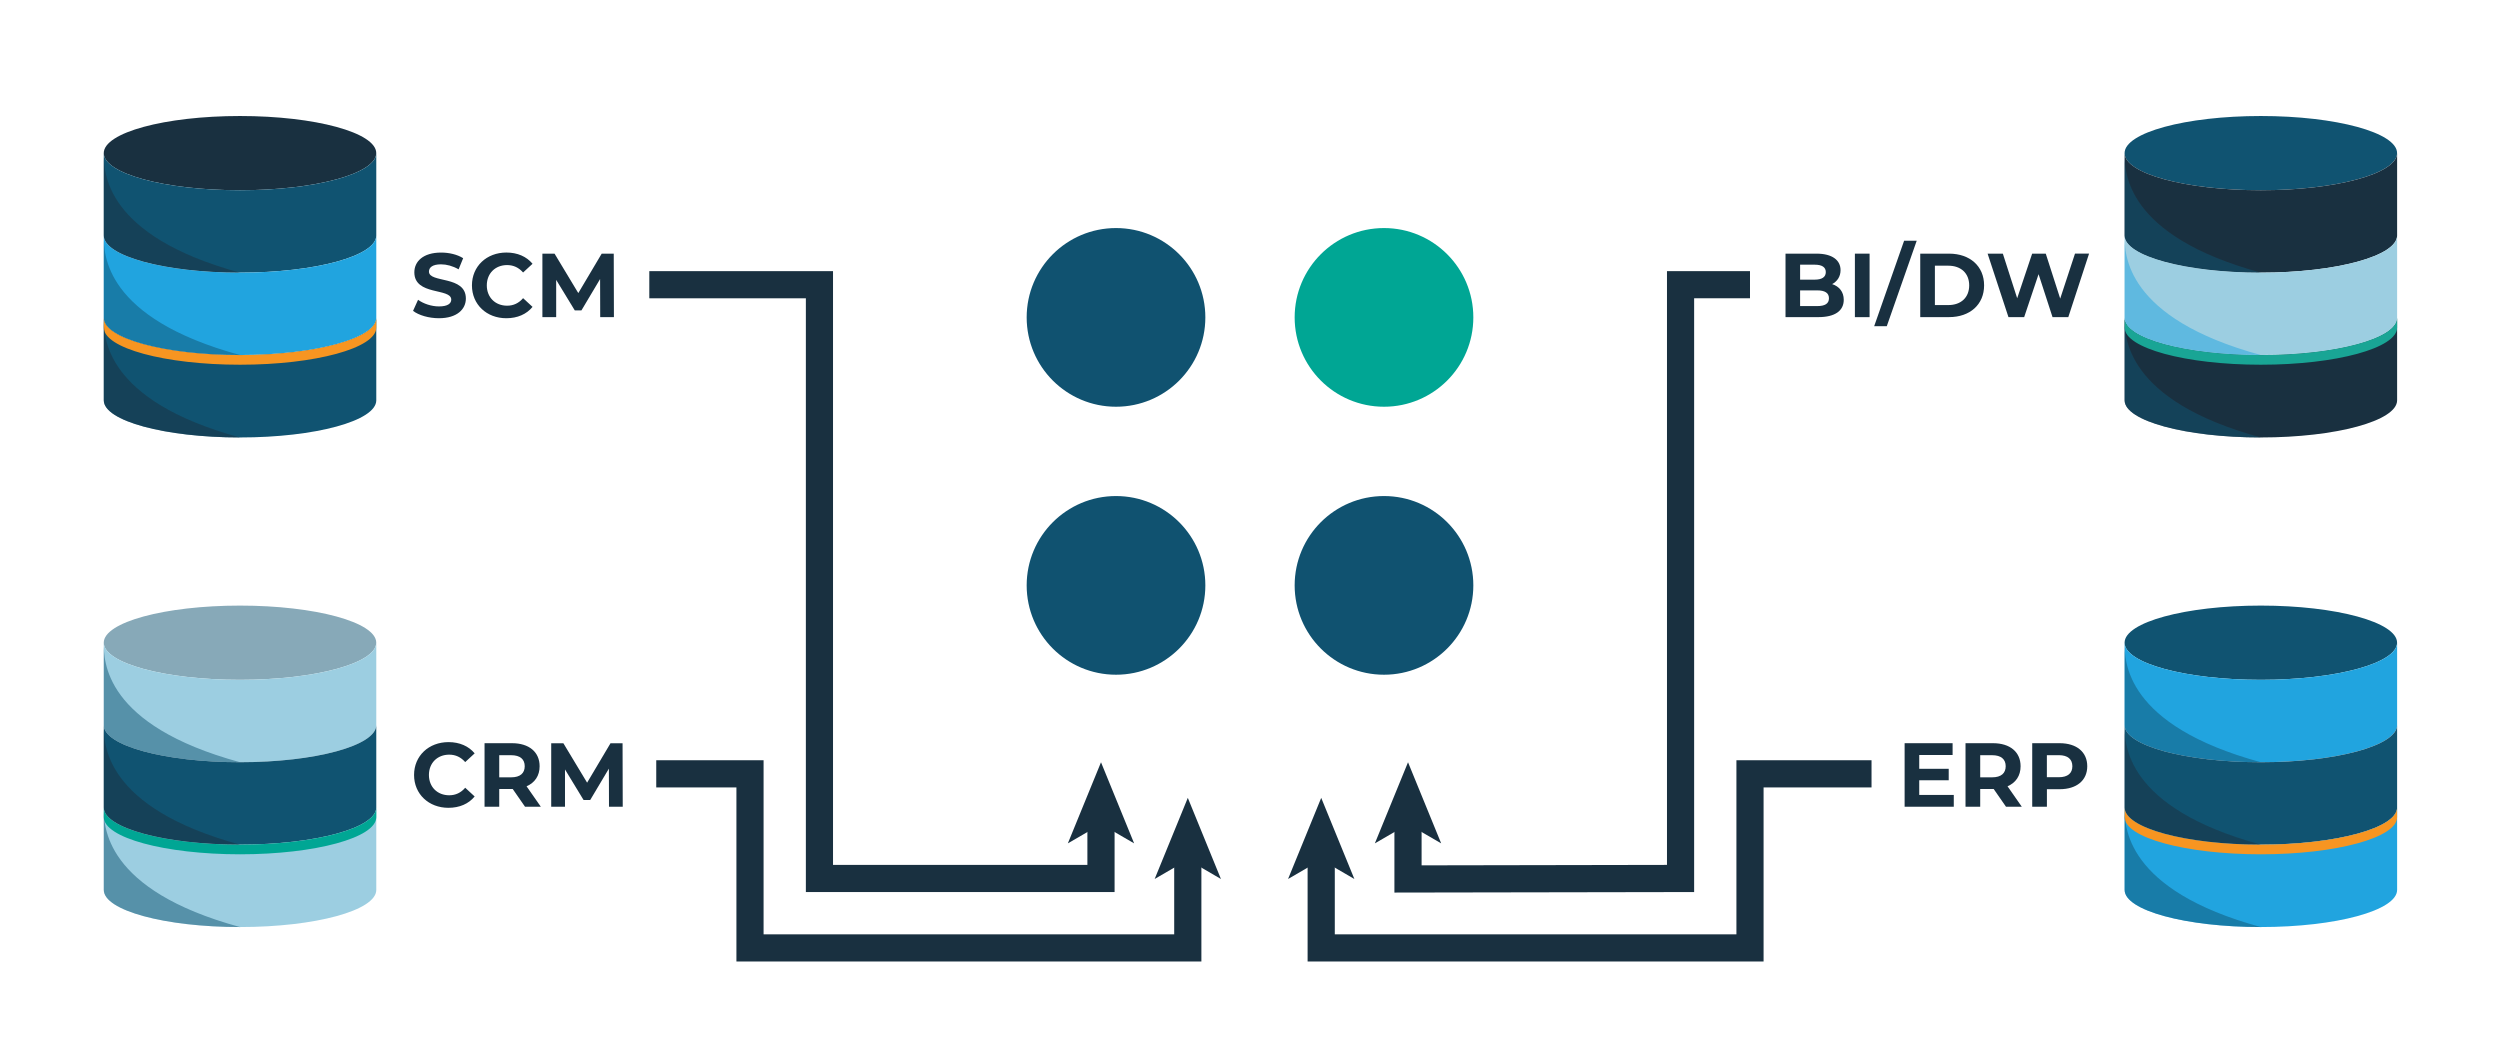<svg xmlns="http://www.w3.org/2000/svg" xmlns:xlink="http://www.w3.org/1999/xlink" id="Layer_1" x="0px" y="0px" viewBox="0 0 720 300" style="enable-background:new 0 0 720 300;" xml:space="preserve"><style type="text/css">	.st0{fill:#00A694;}	.st1{fill:#105270;}	.st2{fill:#105371;}	.st3{fill:#193040;}	.st4{fill:#21A4DF;}	.st5{fill:#F79521;}	.st6{opacity:0.5;}	.st7{fill:#9CCEE1;}	.st8{fill:#19A595;}</style><g id="Dots_1_">	<circle class="st0" cx="398.59" cy="91.41" r="25.73"></circle>	<path class="st1" d="M424.32,168.59c0,14.21-11.52,25.73-25.73,25.73c-14.21,0-25.73-11.52-25.73-25.73s11.52-25.73,25.73-25.73  C412.8,142.86,424.32,154.38,424.32,168.59z M321.41,142.86c-14.21,0-25.73,11.52-25.73,25.73s11.52,25.73,25.73,25.73  c14.21,0,25.73-11.52,25.73-25.73S335.62,142.86,321.41,142.86z M321.41,65.68c-14.21,0-25.73,11.52-25.73,25.73  s11.52,25.73,25.73,25.73c14.21,0,25.73-11.52,25.73-25.73S335.62,65.68,321.41,65.68z"></path></g><path class="st2" d="M29.89,91.57c0,5.9,17.57,10.69,39.24,10.69s39.24-4.79,39.24-10.69v23.73c0,5.9-17.57,10.69-39.24,10.69 s-39.24-4.79-39.24-10.69"></path><ellipse class="st3" cx="69.12" cy="44.1" rx="39.24" ry="10.69"></ellipse><path class="st2" d="M29.89,44.1c0,5.9,17.57,10.69,39.24,10.69S108.37,50,108.37,44.1v23.73c0,5.9-17.57,10.69-39.24,10.69 s-39.24-4.79-39.24-10.69"></path><path class="st4" d="M29.89,67.83c0,5.9,17.57,10.69,39.24,10.69s39.24-4.79,39.24-10.69v23.73c0,5.9-17.57,10.69-39.24,10.69 s-39.24-4.79-39.24-10.69"></path><path class="st5" d="M29.89,91.57c0,5.9,17.57,10.69,39.24,10.69s39.24-4.79,39.24-10.69v2.78c0,5.9-17.57,10.69-39.24,10.69 s-39.24-4.79-39.24-10.69"></path><g class="st6">	<path class="st3" d="M29.89,44.1c0,5.24,0,23.73,39.24,34.42c-21.67,0-39.24-4.79-39.24-10.69C29.89,67.83,29.89,44.1,29.89,44.1z"></path></g><g class="st6">	<path class="st2" d="M29.89,67.83c0,5.24,0,23.73,39.24,34.42c-21.67,0-39.24-4.79-39.24-10.69  C29.89,91.56,29.89,67.83,29.89,67.83z"></path></g><g class="st6">	<path class="st3" d="M29.89,91.57c0,5.24,0,23.73,39.24,34.42c-21.67,0-39.24-4.79-39.24-10.69  C29.89,115.3,29.89,91.57,29.89,91.57z"></path></g><path class="st7" d="M29.89,232.57c0,5.9,17.57,10.69,39.24,10.69s39.24-4.79,39.24-10.69v23.73c0,5.9-17.57,10.69-39.24,10.69 s-39.24-4.79-39.24-10.69"></path><g class="st6">	<ellipse class="st2" cx="69.12" cy="185.1" rx="39.24" ry="10.69"></ellipse></g><path class="st7" d="M29.89,185.1c0,5.9,17.57,10.69,39.24,10.69s39.24-4.79,39.24-10.69v23.73c0,5.9-17.57,10.69-39.24,10.69 s-39.24-4.79-39.24-10.69"></path><path class="st2" d="M29.89,208.83c0,5.9,17.57,10.69,39.24,10.69s39.24-4.79,39.24-10.69v23.73c0,5.9-17.57,10.69-39.24,10.69 s-39.24-4.79-39.24-10.69"></path><path class="st0" d="M29.89,232.57c0,5.9,17.57,10.69,39.24,10.69s39.24-4.79,39.24-10.69v2.78c0,5.9-17.57,10.69-39.24,10.69 s-39.24-4.79-39.24-10.69"></path><g class="st6">	<path class="st2" d="M29.89,185.1c0,5.24,0,23.73,39.24,34.42c-21.67,0-39.24-4.79-39.24-10.69  C29.89,208.83,29.89,185.1,29.89,185.1z"></path></g><g class="st6">	<path class="st3" d="M29.89,208.83c0,5.24,0,23.73,39.24,34.42c-21.67,0-39.24-4.79-39.24-10.69  C29.89,232.56,29.89,208.83,29.89,208.83z"></path></g><g class="st6">	<path class="st2" d="M29.89,232.57c0,5.24,0,23.73,39.24,34.42c-21.67,0-39.24-4.79-39.24-10.69  C29.89,256.3,29.89,232.57,29.89,232.57z"></path></g><path class="st3" d="M611.89,91.57c0,5.9,17.57,10.69,39.24,10.69s39.24-4.79,39.24-10.69v23.73c0,5.9-17.57,10.69-39.24,10.69 s-39.24-4.79-39.24-10.69"></path><ellipse class="st2" cx="651.12" cy="44.1" rx="39.24" ry="10.69"></ellipse><path class="st3" d="M611.89,44.1c0,5.9,17.57,10.69,39.24,10.69S690.37,50,690.37,44.1v23.73c0,5.9-17.57,10.69-39.24,10.69 s-39.24-4.79-39.24-10.69"></path><path class="st7" d="M611.89,67.83c0,5.9,17.57,10.69,39.24,10.69s39.24-4.79,39.24-10.69v23.73c0,5.9-17.57,10.69-39.24,10.69 s-39.24-4.79-39.24-10.69"></path><path class="st8" d="M611.89,91.57c0,5.9,17.57,10.69,39.24,10.69s39.24-4.79,39.24-10.69v2.78c0,5.9-17.57,10.69-39.24,10.69 s-39.24-4.79-39.24-10.69"></path><g class="st6">	<path class="st2" d="M611.89,44.1c0,5.24,0,23.73,39.24,34.42c-21.67,0-39.24-4.79-39.24-10.69V44.1z"></path></g><g class="st6">	<path class="st4" d="M611.89,67.83c0,5.24,0,23.73,39.24,34.42c-21.67,0-39.24-4.79-39.24-10.69V67.83z"></path></g><g class="st6">	<path class="st2" d="M611.89,91.57c0,5.24,0,23.73,39.24,34.42c-21.67,0-39.24-4.79-39.24-10.69V91.57z"></path></g><path class="st4" d="M611.89,232.57c0,5.9,17.57,10.69,39.24,10.69s39.24-4.79,39.24-10.69v23.73c0,5.9-17.57,10.69-39.24,10.69 s-39.24-4.79-39.24-10.69"></path><ellipse class="st2" cx="651.12" cy="185.1" rx="39.24" ry="10.69"></ellipse><path class="st4" d="M611.89,185.1c0,5.9,17.57,10.69,39.24,10.69s39.24-4.79,39.24-10.69v23.73c0,5.9-17.57,10.69-39.24,10.69 s-39.24-4.79-39.24-10.69"></path><path class="st2" d="M611.89,208.83c0,5.9,17.57,10.69,39.24,10.69s39.24-4.79,39.24-10.69v23.73c0,5.9-17.57,10.69-39.24,10.69 s-39.24-4.79-39.24-10.69"></path><path class="st5" d="M611.89,232.57c0,5.9,17.57,10.69,39.24,10.69s39.24-4.79,39.24-10.69v2.78c0,5.9-17.57,10.69-39.24,10.69 s-39.24-4.79-39.24-10.69"></path><g class="st6">	<path class="st2" d="M611.89,185.1c0,5.24,0,23.73,39.24,34.42c-21.67,0-39.24-4.79-39.24-10.69V185.1z"></path></g><g class="st6">	<path class="st3" d="M611.89,208.83c0,5.24,0,23.73,39.24,34.42c-21.67,0-39.24-4.79-39.24-10.69V208.83z"></path></g><g class="st6">	<path class="st2" d="M611.89,232.57c0,5.24,0,23.73,39.24,34.42c-21.67,0-39.24-4.79-39.24-10.69V232.57z"></path></g><g>	<path class="st3" d="M118.96,89.53l1.44-3.19c1.54,1.12,3.84,1.91,6.03,1.91c2.51,0,3.53-0.84,3.53-1.96  c0-3.42-10.63-1.07-10.63-7.86c0-3.11,2.51-5.69,7.71-5.69c2.3,0,4.65,0.55,6.35,1.62l-1.31,3.21c-1.7-0.97-3.45-1.44-5.07-1.44  c-2.51,0-3.47,0.94-3.47,2.09c0,3.37,10.63,1.04,10.63,7.76c0,3.06-2.53,5.67-7.76,5.67C123.5,91.65,120.58,90.79,118.96,89.53z"></path>	<path class="st3" d="M135.92,82.19c0-5.51,4.23-9.46,9.93-9.46c3.16,0,5.8,1.15,7.52,3.24l-2.72,2.51  c-1.23-1.41-2.77-2.14-4.6-2.14c-3.42,0-5.85,2.4-5.85,5.85s2.43,5.85,5.85,5.85c1.83,0,3.37-0.73,4.6-2.17l2.72,2.51  c-1.72,2.12-4.36,3.27-7.55,3.27C140.15,91.65,135.92,87.7,135.92,82.19z"></path>	<path class="st3" d="M172.86,91.33l-0.03-10.97l-5.38,9.04h-1.91l-5.36-8.8v10.74h-3.97V73.05h3.5l6.84,11.36l6.74-11.36h3.47  l0.05,18.29h-3.95V91.33z"></path></g><g>	<path class="st3" d="M119.25,223.19c0-5.51,4.23-9.46,9.93-9.46c3.16,0,5.8,1.15,7.52,3.24l-2.72,2.51  c-1.23-1.41-2.77-2.14-4.6-2.14c-3.42,0-5.85,2.4-5.85,5.85s2.43,5.85,5.85,5.85c1.83,0,3.37-0.73,4.6-2.17l2.72,2.51  c-1.72,2.12-4.36,3.27-7.55,3.27C123.48,232.65,119.25,228.7,119.25,223.19z"></path>	<path class="st3" d="M151.2,232.33l-3.53-5.09h-0.21h-3.68v5.09h-4.23v-18.29h7.92c4.88,0,7.94,2.53,7.94,6.64  c0,2.74-1.38,4.75-3.76,5.77l4.1,5.88L151.2,232.33L151.2,232.33z M147.23,217.5h-3.45v6.37h3.45c2.59,0,3.89-1.2,3.89-3.19  C151.12,218.67,149.81,217.5,147.23,217.5z"></path>	<path class="st3" d="M175.39,232.33l-0.03-10.97l-5.38,9.04h-1.91l-5.35-8.8v10.74h-3.97v-18.29h3.5l6.84,11.36l6.74-11.36h3.47  l0.05,18.29L175.39,232.33L175.39,232.33z"></path></g><g>	<path class="st3" d="M531,86.34c0,3.16-2.51,4.99-7.31,4.99h-9.46V73.05h8.93c4.57,0,6.92,1.91,6.92,4.75  c0,1.83-0.94,3.24-2.43,4.02C529.69,82.48,531,84.05,531,86.34z M518.43,76.23v4.31h4.21c2.06,0,3.19-0.73,3.19-2.17  s-1.12-2.14-3.19-2.14H518.43z M526.74,85.9c0-1.54-1.18-2.27-3.37-2.27h-4.94v4.52h4.94C525.56,88.15,526.74,87.47,526.74,85.9z"></path>	<path class="st3" d="M534.21,73.05h4.23v18.29h-4.23V73.05z"></path>	<path class="st3" d="M548.38,69.34h3.63l-8.62,24.61h-3.63L548.38,69.34z"></path>	<path class="st3" d="M553.03,73.05h8.31c5.98,0,10.08,3.6,10.08,9.14s-4.1,9.14-10.08,9.14h-8.31V73.05z M561.12,87.86  c3.63,0,6.01-2.17,6.01-5.67s-2.38-5.67-6.01-5.67h-3.87v11.34H561.12z"></path>	<path class="st3" d="M601.65,73.05l-5.98,18.29h-4.54l-4.02-12.38l-4.15,12.38h-4.52l-6.01-18.29h4.39l4.13,12.85l4.31-12.85h3.92  L593.34,86l4.26-12.96h4.05V73.05z"></path></g><g>	<path class="st3" d="M562.69,228.94v3.4h-14.16v-18.29h13.82v3.4h-9.61v3.97h8.49v3.29h-8.49v4.23L562.69,228.94L562.69,228.94z"></path>	<path class="st3" d="M577.72,232.33l-3.53-5.09h-0.21h-3.68v5.09h-4.23v-18.29h7.92c4.89,0,7.94,2.53,7.94,6.64  c0,2.74-1.38,4.75-3.76,5.77l4.1,5.88L577.72,232.33L577.72,232.33z M573.75,217.5h-3.45v6.37h3.45c2.59,0,3.89-1.2,3.89-3.19  C577.64,218.67,576.33,217.5,573.75,217.5z"></path>	<path class="st3" d="M601.13,220.68c0,4.08-3.06,6.61-7.94,6.61h-3.68v5.04h-4.23v-18.29h7.92  C598.07,214.05,601.13,216.58,601.13,220.68z M596.84,220.68c0-2.01-1.31-3.19-3.89-3.19h-3.45v6.35h3.45  C595.54,223.84,596.84,222.67,596.84,220.68z"></path></g><g>	<g>		<polygon class="st3" points="346,276.91 212.09,276.91 212.09,226.78 189,226.78 189,218.95 219.91,218.95 219.91,269.09    338.17,269.09 338.17,246.36 346,246.36   "></polygon>	</g>	<g>		<g>			<polygon class="st3" points="342.09,229.78 351.63,253.15 342.09,247.6 332.54,253.15    "></polygon>		</g>	</g></g><g>	<g>		<polygon class="st3" points="321,256.91 232.09,256.91 232.09,85.91 187,85.91 187,78.09 239.91,78.09 239.91,249.09    313.17,249.09 313.17,236.11 321,236.11   "></polygon>	</g>	<g>		<g>			<polygon class="st3" points="317.09,219.53 326.63,242.89 317.09,237.35 307.54,242.89    "></polygon>		</g>	</g></g><g>	<g>		<polygon class="st3" points="507.91,276.91 376.59,276.91 376.59,246.36 384.42,246.36 384.42,269.09 500.09,269.09    500.09,218.95 539,218.95 539,226.78 507.91,226.78   "></polygon>	</g>	<g>		<g>			<polygon class="st3" points="380.51,229.78 390.06,253.15 380.51,247.6 370.96,253.15    "></polygon>		</g>	</g></g><g>	<g>		<polygon class="st3" points="401.59,257.06 401.59,236.11 409.42,236.11 409.42,249.22 480.09,249.09 480.09,78.09 504,78.09    504,85.91 487.91,85.91 487.91,256.91   "></polygon>	</g>	<g>		<g>			<polygon class="st3" points="405.51,219.53 415.06,242.89 405.51,237.35 395.96,242.89    "></polygon>		</g>	</g></g></svg>